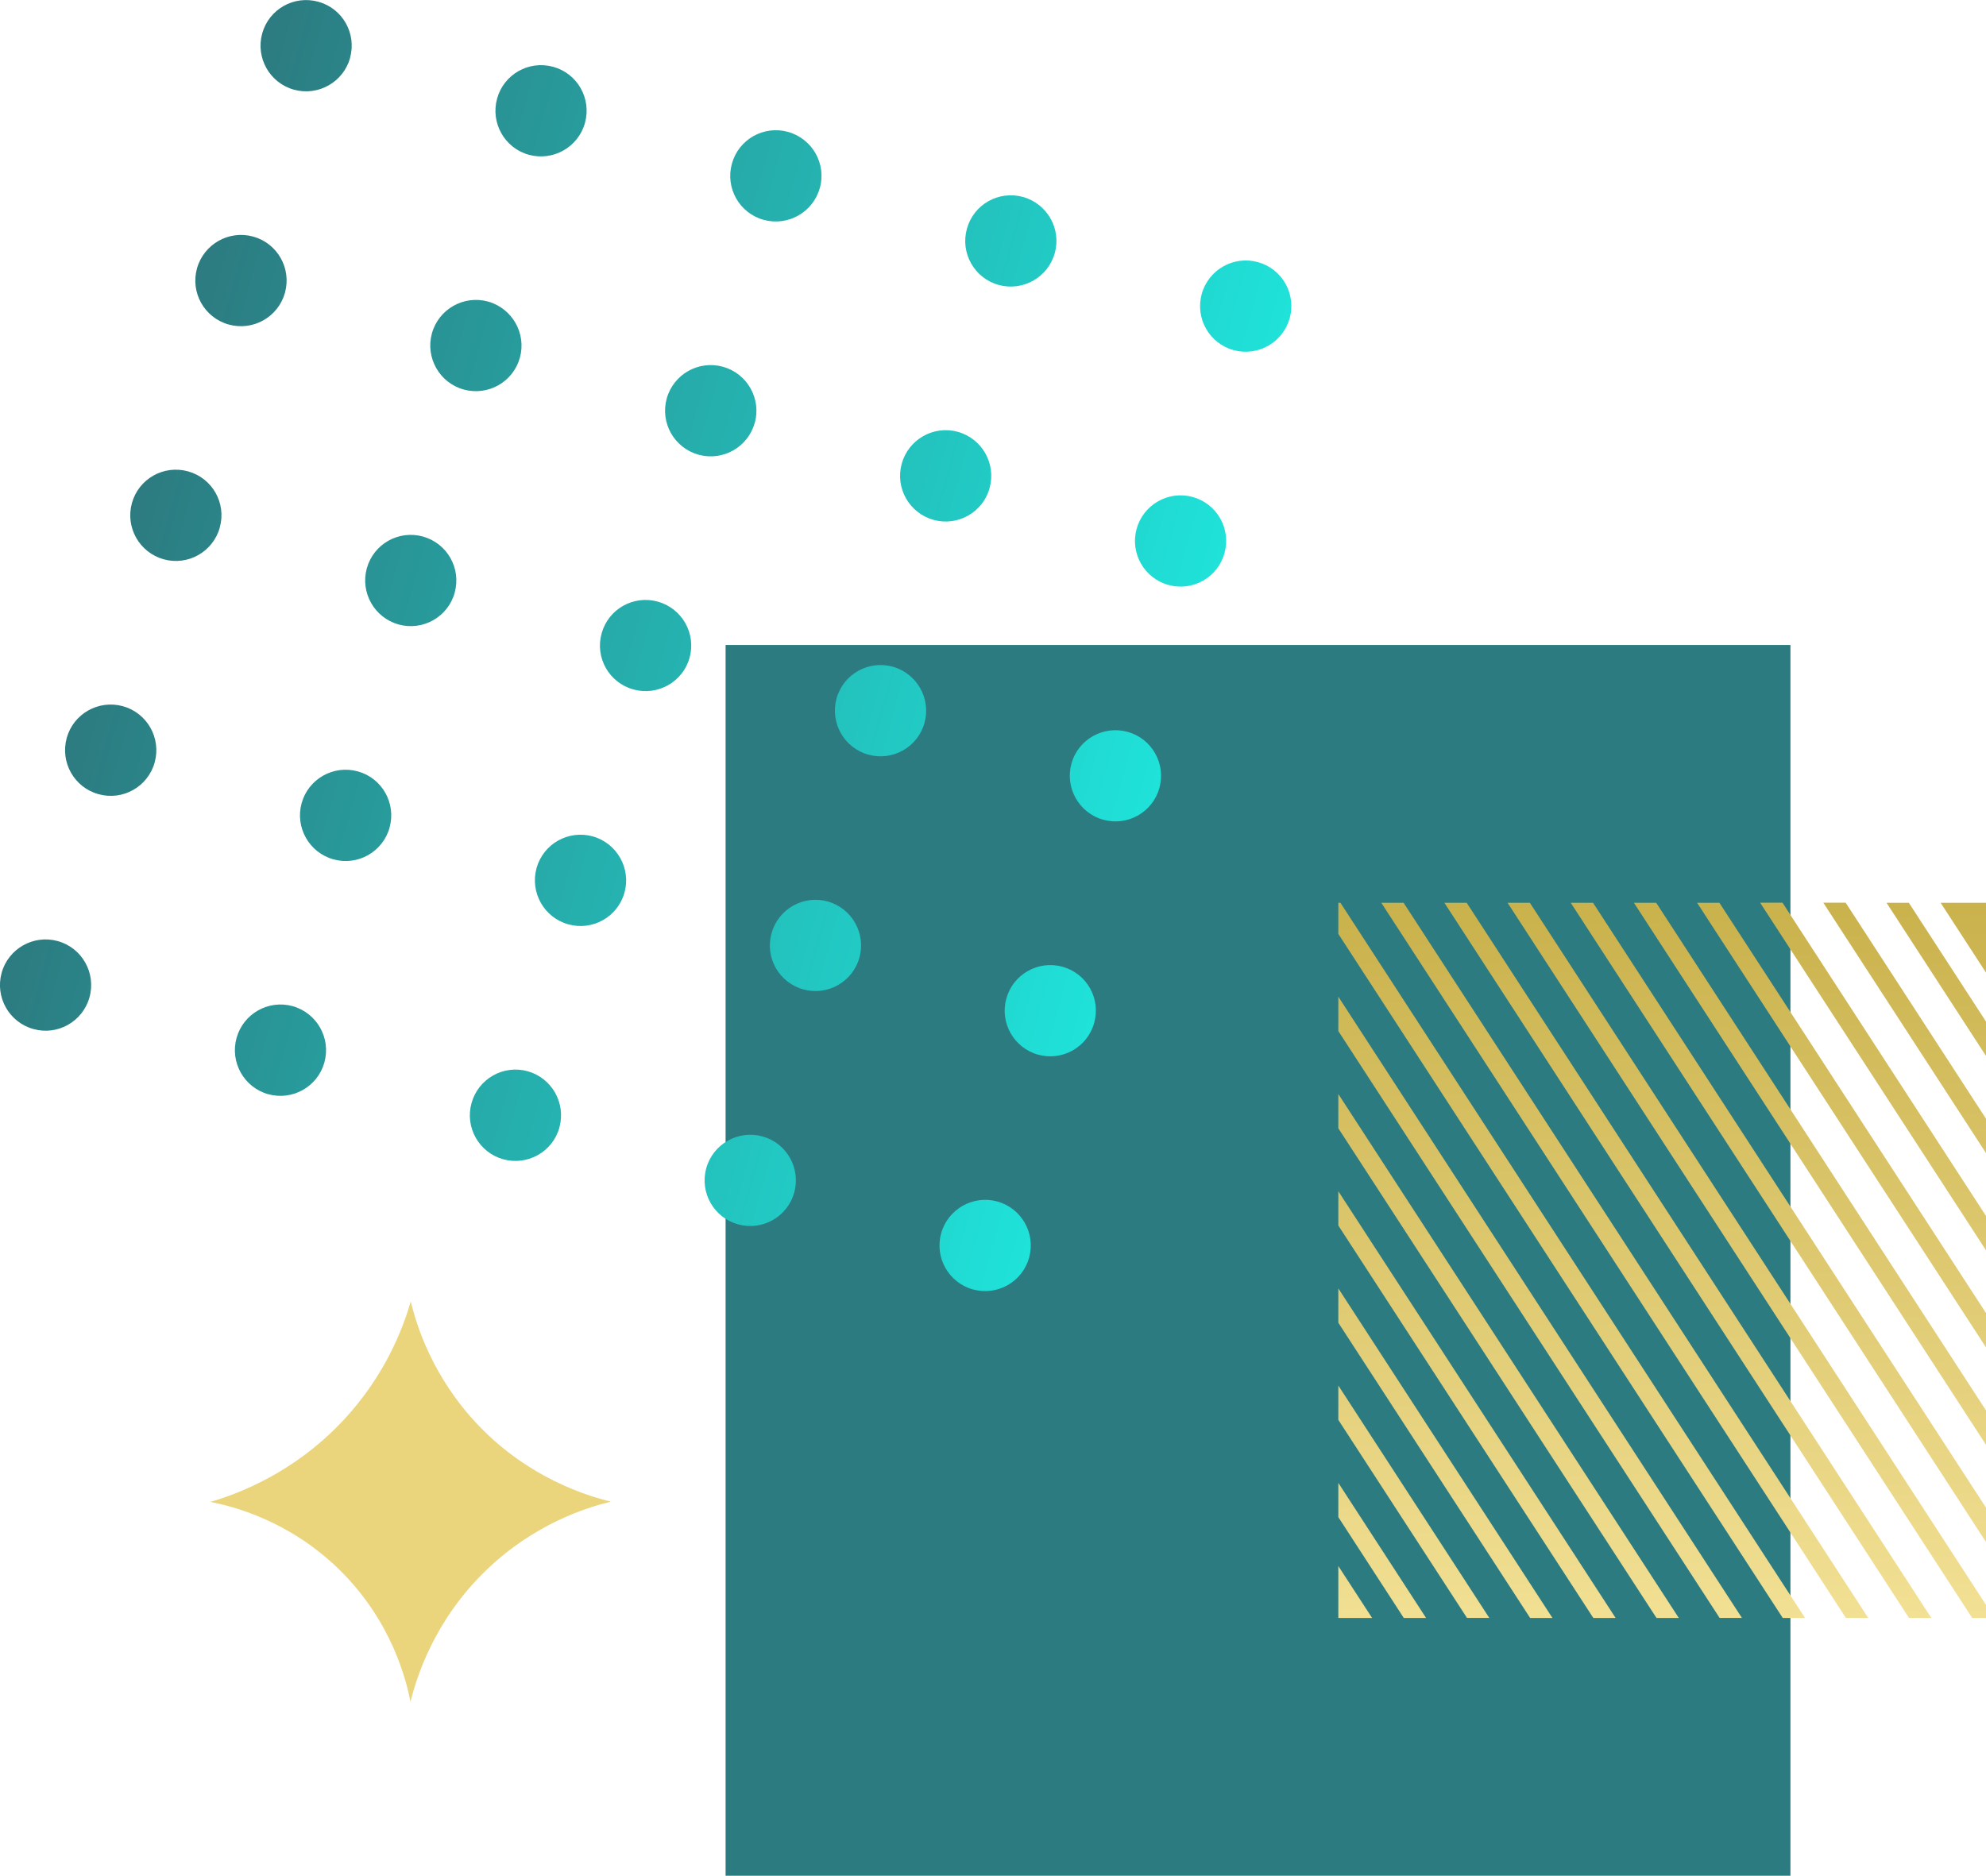 <svg xmlns="http://www.w3.org/2000/svg" xmlns:xlink="http://www.w3.org/1999/xlink" id="Layer_2" data-name="Layer 2" viewBox="0 0 207.47 195.99"><defs><style> .cls-1 { fill: #ebd57c; } .cls-2 { fill: url(#New_Gradient_Swatch_2); } .cls-3 { fill: #2c7b80; } .cls-4 { fill: url(#linear-gradient); } </style><linearGradient id="linear-gradient" x1="-1845.36" y1="-14123.92" x2="-1733.97" y2="-14123.92" gradientTransform="translate(5566.31 -13065) rotate(15.5) scale(1 -1)" gradientUnits="userSpaceOnUse"><stop offset="0" stop-color="#2c7b80"></stop><stop offset="1" stop-color="#1fe2d9"></stop></linearGradient><linearGradient id="New_Gradient_Swatch_2" data-name="New Gradient Swatch 2" x1="172.79" y1="93.6" x2="174.49" y2="169.79" gradientUnits="userSpaceOnUse"><stop offset="0" stop-color="#c9b14b"></stop><stop offset="1" stop-color="#f2e094"></stop></linearGradient></defs><g id="style_tile" data-name="style tile"><g><rect class="cls-3" x="75.8" y="67.39" width="111.24" height="128.6"></rect><path class="cls-4" d="M3.49,107.52c-2.54-.7-4.02-3.33-3.32-5.87.7-2.53,3.33-4.02,5.86-3.32,2.54.7,4.02,3.33,3.32,5.87-.7,2.54-3.33,4.03-5.86,3.32ZM33.89,111c.7-2.53-.78-5.16-3.32-5.87-2.53-.7-5.16.79-5.86,3.33-.7,2.54.79,5.17,3.31,5.87,2.54.7,5.16-.78,5.87-3.32ZM58.44,117.8c.7-2.53-.79-5.17-3.32-5.87-2.54-.7-5.16.79-5.86,3.33-.71,2.54.78,5.16,3.31,5.87,2.54.7,5.17-.78,5.87-3.32ZM82.97,124.61c.7-2.54-.78-5.17-3.32-5.87-2.54-.7-5.16.79-5.87,3.32-.7,2.54.78,5.16,3.32,5.87,2.54.7,5.16-.78,5.87-3.32ZM98.32,128.86c-.71,2.54.79,5.17,3.32,5.87,2.54.7,5.16-.78,5.87-3.32.7-2.54-.78-5.16-3.32-5.87-2.53-.7-5.16.79-5.87,3.32ZM16.16,79.65c.7-2.53-.79-5.16-3.32-5.86-2.54-.7-5.17.78-5.87,3.32-.7,2.54.78,5.17,3.32,5.87,2.54.71,5.17-.78,5.87-3.32ZM40.7,86.46c.7-2.53-.78-5.16-3.32-5.86-2.53-.7-5.17.78-5.87,3.32-.7,2.54.79,5.17,3.32,5.87,2.54.71,5.17-.78,5.87-3.32ZM65.24,93.26c.7-2.53-.79-5.16-3.32-5.87-2.54-.7-5.17.78-5.87,3.32-.7,2.54.79,5.17,3.32,5.87,2.54.71,5.17-.78,5.87-3.32ZM89.78,100.06c.7-2.53-.78-5.16-3.32-5.87-2.54-.7-5.16.79-5.86,3.32-.71,2.54.77,5.16,3.32,5.87,2.53.7,5.15-.78,5.86-3.32ZM114.31,106.87c.7-2.54-.78-5.16-3.32-5.86-2.53-.7-5.16.79-5.86,3.32-.71,2.54.79,5.17,3.32,5.87,2.53.7,5.16-.78,5.86-3.33ZM22.96,55.11c.71-2.54-.78-5.16-3.32-5.86-2.54-.7-5.16.78-5.86,3.32-.7,2.54.78,5.16,3.32,5.87,2.53.7,5.16-.78,5.86-3.32ZM47.5,61.92c.7-2.54-.78-5.15-3.32-5.86-2.53-.7-5.16.78-5.86,3.32-.7,2.54.79,5.16,3.32,5.87,2.53.7,5.16-.78,5.86-3.32ZM72.04,68.72c.7-2.53-.79-5.16-3.33-5.86-2.54-.7-5.16.78-5.86,3.32-.71,2.54.78,5.16,3.32,5.86,2.53.7,5.17-.78,5.87-3.32ZM96.58,75.53c.7-2.54-.79-5.16-3.32-5.87-2.54-.7-5.16.78-5.87,3.32-.7,2.54.79,5.17,3.32,5.87,2.54.71,5.16-.78,5.87-3.31ZM121.12,82.33c.7-2.54-.79-5.16-3.32-5.86-2.53-.7-5.17.78-5.87,3.31-.7,2.54.79,5.17,3.32,5.87,2.54.71,5.17-.78,5.87-3.32ZM29.77,30.58c.7-2.53-.78-5.16-3.32-5.86-2.54-.7-5.16.79-5.87,3.32-.71,2.54.78,5.17,3.32,5.87,2.54.7,5.16-.78,5.87-3.32ZM54.31,37.38c.7-2.53-.79-5.16-3.32-5.87-2.53-.7-5.16.78-5.87,3.32-.7,2.54.79,5.17,3.32,5.87,2.54.7,5.16-.78,5.87-3.32ZM78.85,44.19c.7-2.53-.79-5.17-3.33-5.87-2.54-.7-5.16.78-5.87,3.32-.7,2.54.78,5.16,3.32,5.87,2.54.7,5.17-.78,5.87-3.32ZM103.38,50.99c.7-2.54-.78-5.16-3.32-5.87-2.53-.7-5.16.79-5.86,3.33-.7,2.54.78,5.16,3.32,5.87,2.53.7,5.16-.78,5.86-3.32ZM127.92,57.79c.7-2.53-.78-5.16-3.32-5.86-2.53-.7-5.16.79-5.86,3.32-.71,2.54.79,5.17,3.32,5.87,2.53.7,5.16-.78,5.86-3.33ZM36.57,6.04c.7-2.54-.78-5.16-3.32-5.86-2.54-.7-5.16.78-5.86,3.32-.7,2.54.78,5.17,3.32,5.87,2.54.7,5.16-.79,5.87-3.33ZM61.11,12.84c.7-2.54-.78-5.16-3.32-5.86-2.53-.7-5.16.78-5.86,3.32-.7,2.54.78,5.17,3.31,5.87,2.54.7,5.17-.79,5.87-3.33ZM85.65,19.65c.7-2.54-.79-5.16-3.33-5.87-2.54-.7-5.16.78-5.86,3.32-.71,2.54.78,5.17,3.31,5.87,2.54.7,5.17-.79,5.87-3.32ZM110.19,26.45c.7-2.54-.78-5.16-3.32-5.87-2.54-.7-5.16.78-5.86,3.32-.71,2.54.78,5.17,3.31,5.87,2.54.7,5.17-.79,5.87-3.33ZM134.73,33.25c.7-2.53-.78-5.16-3.32-5.86-2.53-.7-5.16.78-5.87,3.32-.7,2.54.78,5.17,3.32,5.87,2.54.7,5.16-.79,5.87-3.33Z"></path><path class="cls-2" d="M139.81,114.31l35.57,54.75h-2.33l-33.24-51.17v-3.59ZM139.81,94.33v3.25l46.43,71.48h2.33l-48.54-74.73h-.22ZM139.81,107.73l39.83,61.32h2.33l-42.16-64.91v3.59ZM139.81,148.36l13.44,20.69h2.33l-15.77-24.28v3.59ZM139.81,158.52l6.84,10.54h2.33l-9.17-14.12v3.59ZM139.81,169.06h3.53l-3.53-5.43v5.43ZM139.81,138.21l20.04,30.85h2.33l-22.37-34.44v3.59ZM144.3,94.33l48.54,74.73h2.33l-48.54-74.73h-2.33ZM139.81,128.05l26.64,41.01h2.33l-28.97-44.59v3.59ZM183.88,94.33l23.59,36.31v-3.59l-21.26-32.73h-2.33ZM197.08,94.33l10.39,16v-3.59l-8.06-12.41h-2.33ZM190.48,94.33l16.99,26.15v-3.59l-14.66-22.57h-2.33ZM202.73,94.33l4.75,7.31v-7.31h-4.75ZM170.69,94.33l36.78,56.63v-3.59l-34.45-53.04h-2.33ZM164.09,94.33l43.38,66.79v-3.59l-41.05-63.2h-2.33ZM157.49,94.33l48.54,74.73h1.44v-1.37l-47.65-73.36h-2.33ZM177.29,94.33l30.19,46.47v-3.59l-27.86-42.88h-2.33ZM150.89,94.33l48.54,74.73h2.33l-48.54-74.73h-2.33Z"></path><path class="cls-1" d="M42.89,177.84c-.45-2.29-1.96-8.45-7.43-13.82-5.26-5.16-11.17-6.64-13.48-7.09,2.74-.8,8.75-2.97,14-8.65,4.33-4.68,6.15-9.6,6.93-12.29.61,2.52,2.3,7.96,7.09,12.96,5.28,5.51,11.31,7.34,13.82,7.95-2.52.61-7.96,2.3-12.97,7.11-5.52,5.29-7.36,11.33-7.97,13.83Z"></path></g></g></svg>